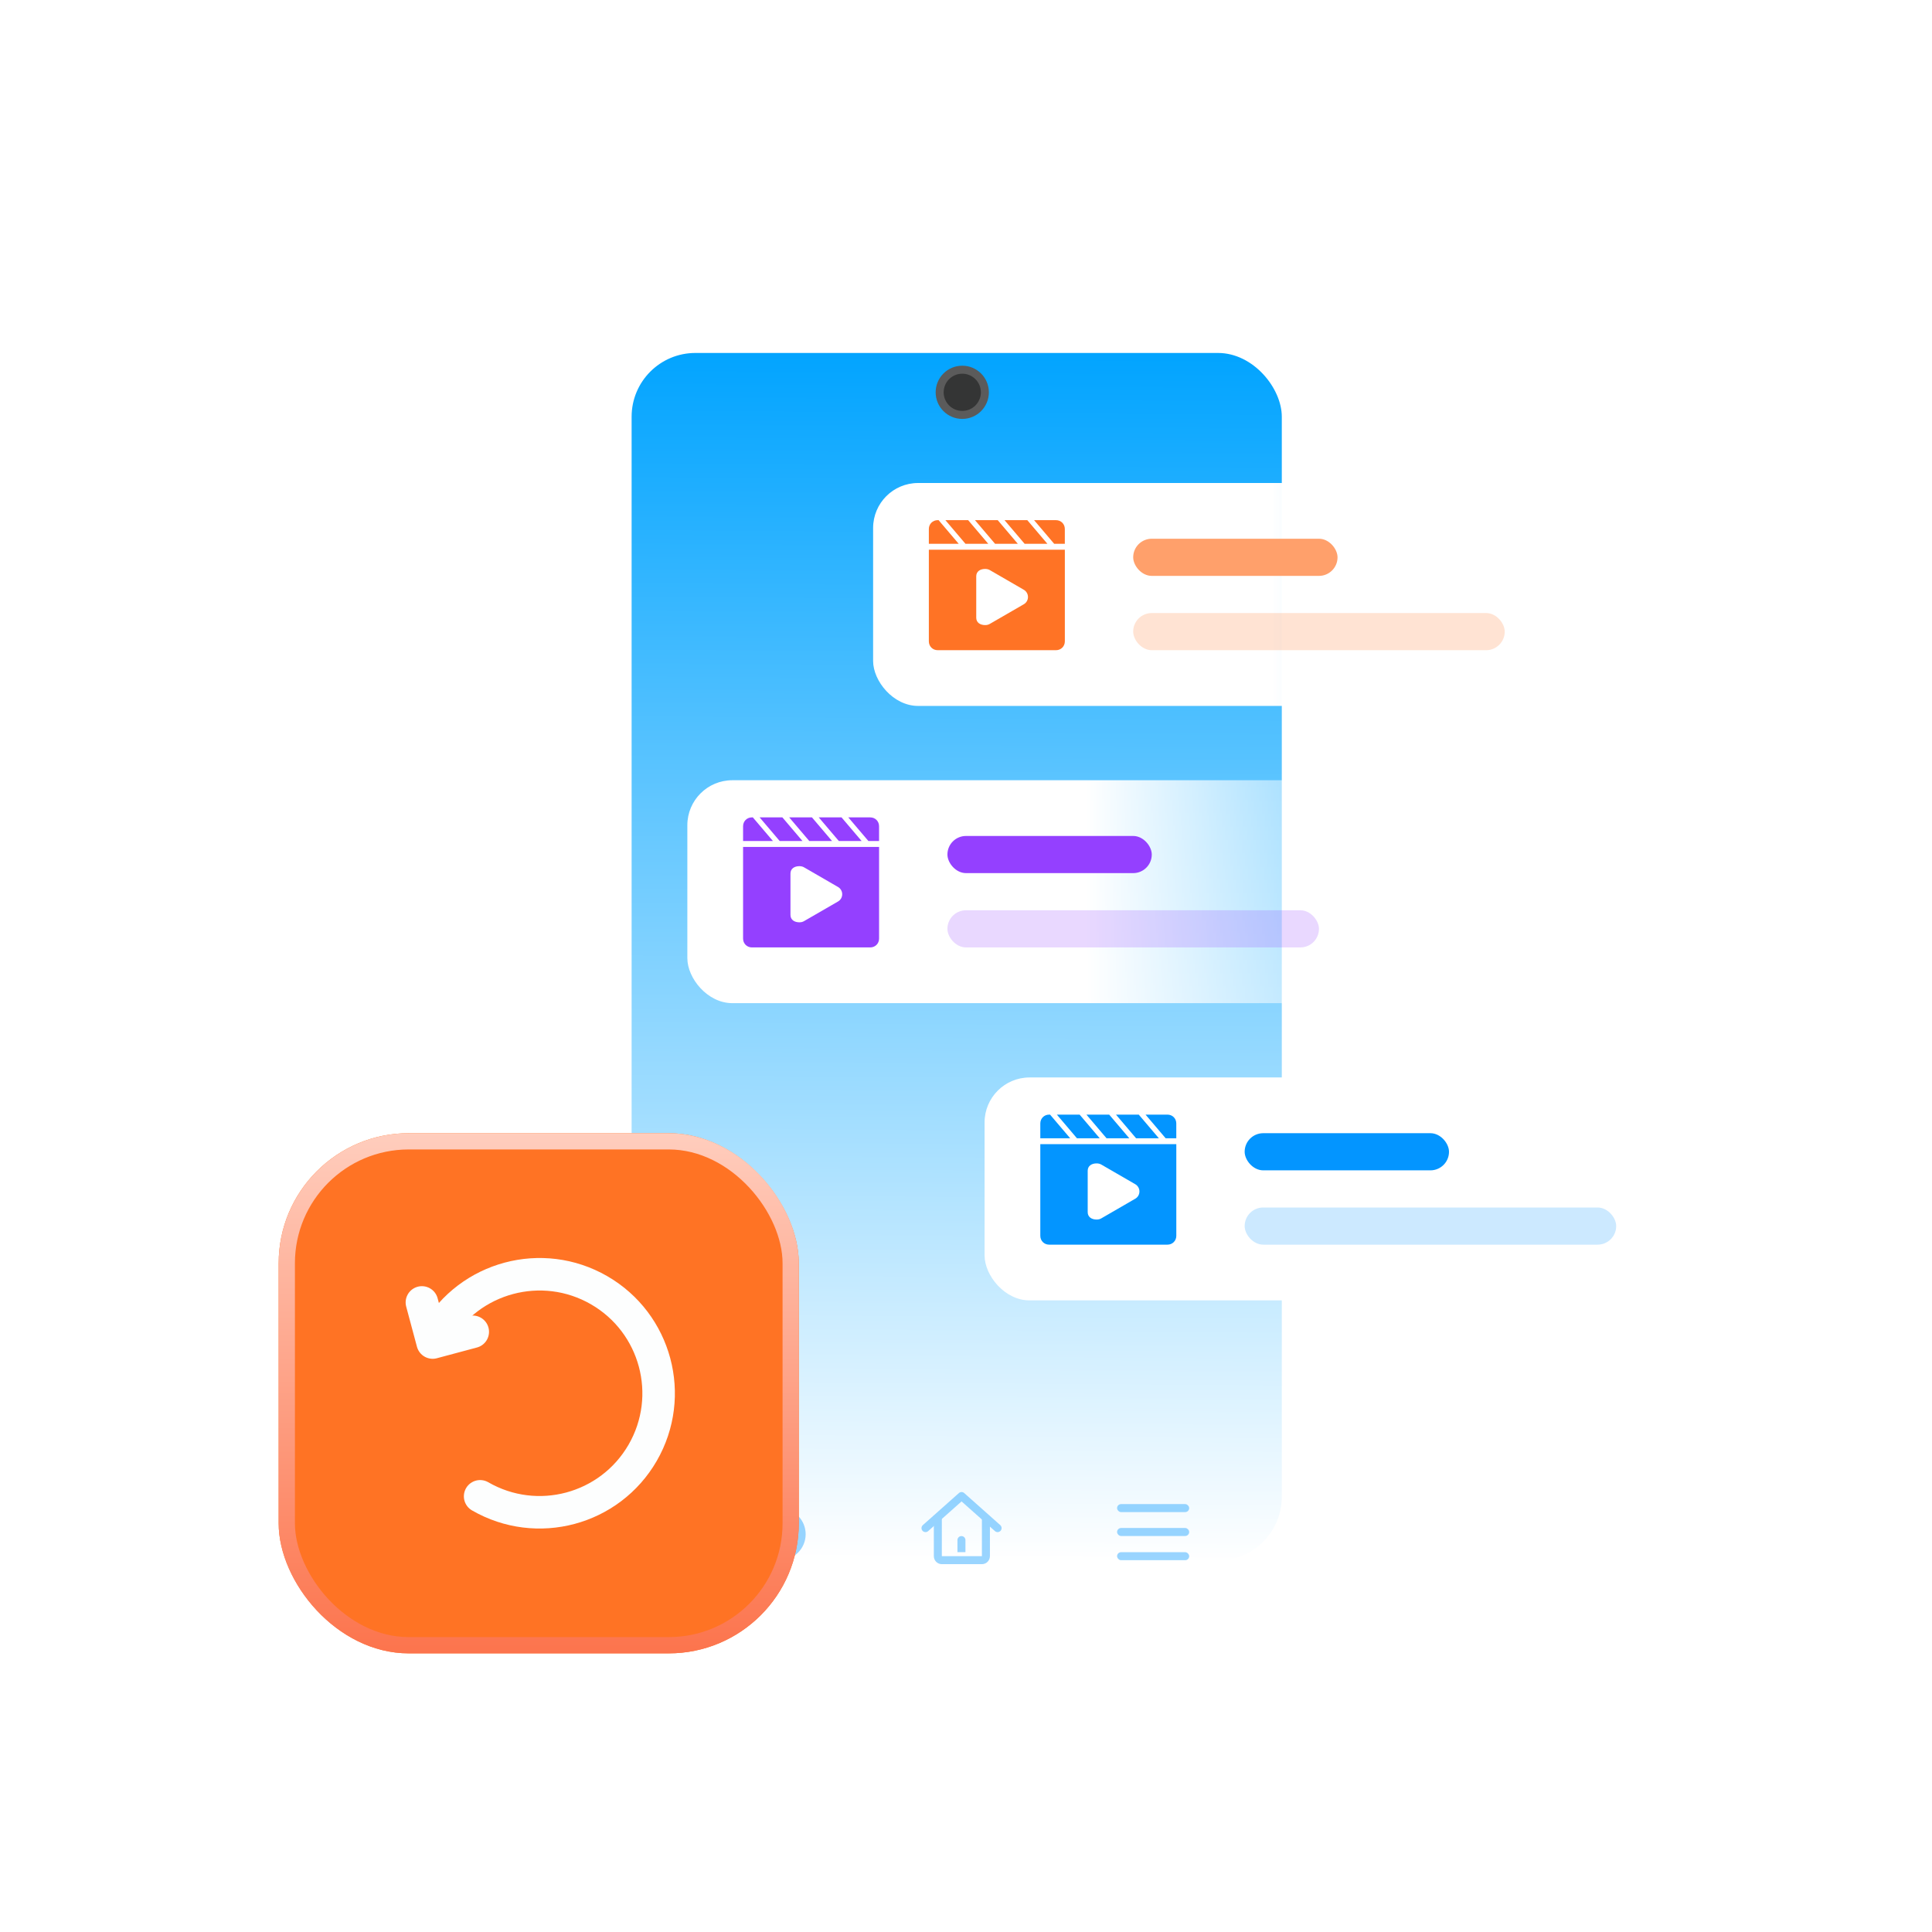 <svg width="104" height="104" viewBox="0 0 104 104" fill="none" xmlns="http://www.w3.org/2000/svg">
<g filter="url(#filter0_d_3295_2822)">
<rect x="32" y="17" width="39" height="70" rx="4.941" fill="white"/>
</g>
<rect x="34" y="19" width="35" height="65" rx="3.433" fill="url(#paint0_linear_3295_2822)"/>
<circle cx="51.799" cy="21.118" r="1.217" fill="#343535" stroke="#5B5B5B" stroke-width="0.431"/>
<g opacity="0.4">
<path d="M50.484 81.612V83.768C50.484 83.887 50.581 83.984 50.7 83.984H52.856C52.975 83.984 53.072 83.887 53.072 83.768V81.612" stroke="#0395FF" stroke-width="0.431" stroke-linejoin="round"/>
<path d="M49.82 82.258L51.761 80.533L53.701 82.258" stroke="#0395FF" stroke-width="0.431" stroke-linecap="round" stroke-linejoin="round"/>
<path d="M51.539 82.904C51.539 82.785 51.636 82.688 51.755 82.688C51.874 82.688 51.97 82.785 51.97 82.904V83.551H51.539V82.904Z" fill="#0395FF"/>
</g>
<g opacity="0.4">
<path d="M39.703 81.401H41.967C42.622 81.401 43.153 81.932 43.153 82.587V82.587C43.153 83.242 42.622 83.773 41.967 83.773H40.35" stroke="#0395FF" stroke-width="0.431" stroke-linecap="round"/>
<path d="M40.781 80.533L39.703 81.395L40.781 82.258" stroke="#0395FF" stroke-width="0.431" stroke-linecap="round" stroke-linejoin="round"/>
</g>
<g opacity="0.4">
<rect x="60.133" y="80.966" width="3.881" height="0.431" rx="0.216" fill="#0395FF"/>
<rect x="60.133" y="82.252" width="3.881" height="0.431" rx="0.216" fill="#0395FF"/>
<rect x="60.133" y="83.555" width="3.881" height="0.431" rx="0.216" fill="#0395FF"/>
</g>
<rect x="47" y="26" width="42" height="12" rx="2.422" fill="url(#paint1_linear_3295_2822)"/>
<g filter="url(#filter1_i_3295_2822)">
<path fill-rule="evenodd" clip-rule="evenodd" d="M52.116 28L53.198 29.273H51.972L50.891 28H52.116ZM55.3 28L56.382 29.273H55.156L54.074 28H55.3ZM53.708 28L54.79 29.273H53.565L52.483 28H53.708ZM56.843 28C57.113 28 57.321 28.207 57.32 28.477V29.273H56.747L55.665 28H56.843ZM50.525 28L51.608 29.273H50V28.477C50 28.207 50.207 28 50.477 28H50.525ZM50 34.523C50 34.793 50.207 35 50.477 35H56.844C57.114 35 57.321 34.793 57.321 34.523V29.591H50V34.523ZM53.028 30.626C52.773 30.626 52.551 30.753 52.551 31.023V33.25C52.551 33.52 52.773 33.648 53.028 33.648C53.123 33.648 53.203 33.632 53.283 33.584L55.098 32.535C55.169 32.497 55.23 32.44 55.272 32.37C55.314 32.299 55.336 32.219 55.336 32.137C55.336 32.055 55.314 31.975 55.272 31.905C55.23 31.834 55.169 31.777 55.098 31.739L53.283 30.689C53.203 30.641 53.108 30.626 53.028 30.626Z" fill="#FF7325"/>
</g>
<rect x="61" y="29" width="11" height="2" rx="1" fill="#FFA06B"/>
<rect opacity="0.2" x="61" y="33" width="20" height="2" rx="1" fill="#FF7427"/>
<rect x="37" y="42" width="42" height="12" rx="2.422" fill="url(#paint2_linear_3295_2822)"/>
<g filter="url(#filter2_i_3295_2822)">
<path fill-rule="evenodd" clip-rule="evenodd" d="M42.116 44L43.198 45.273H41.972L40.891 44H42.116ZM45.3 44L46.382 45.273H45.156L44.074 44H45.3ZM43.708 44L44.79 45.273H43.565L42.483 44H43.708ZM46.843 44C47.113 44 47.321 44.207 47.32 44.477V45.273H46.747L45.665 44H46.843ZM40.525 44L41.608 45.273H40V44.477C40 44.207 40.207 44 40.477 44H40.525ZM40 50.523C40 50.793 40.207 51 40.477 51H46.844C47.114 51 47.321 50.793 47.321 50.523V45.591H40V50.523ZM43.028 46.626C42.773 46.626 42.551 46.753 42.551 47.023V49.25C42.551 49.52 42.773 49.648 43.028 49.648C43.123 49.648 43.203 49.632 43.283 49.584L45.098 48.535C45.169 48.497 45.23 48.44 45.272 48.37C45.314 48.299 45.336 48.219 45.336 48.137C45.336 48.055 45.314 47.975 45.272 47.905C45.23 47.834 45.169 47.777 45.098 47.739L43.283 46.689C43.203 46.641 43.108 46.626 43.028 46.626Z" fill="#9440FF"/>
</g>
<rect x="51" y="45" width="11" height="2" rx="1" fill="#9440FF"/>
<rect opacity="0.2" x="51" y="49" width="20" height="2" rx="1" fill="#9440FF"/>
<rect x="53" y="58" width="42" height="12" rx="2.422" fill="url(#paint3_linear_3295_2822)"/>
<g filter="url(#filter3_i_3295_2822)">
<path fill-rule="evenodd" clip-rule="evenodd" d="M58.116 60L59.198 61.273H57.972L56.891 60H58.116ZM61.3 60L62.382 61.273H61.156L60.074 60H61.3ZM59.708 60L60.79 61.273H59.565L58.483 60H59.708ZM62.843 60C63.113 60 63.321 60.207 63.32 60.477V61.273H62.747L61.665 60H62.843ZM56.525 60L57.608 61.273H56V60.477C56 60.207 56.207 60 56.477 60H56.525ZM56 66.523C56 66.793 56.207 67 56.477 67H62.844C63.114 67 63.321 66.793 63.321 66.523V61.591H56V66.523ZM59.028 62.626C58.773 62.626 58.551 62.753 58.551 63.023V65.25C58.551 65.52 58.773 65.648 59.028 65.648C59.123 65.648 59.203 65.632 59.283 65.585L61.098 64.535C61.169 64.497 61.23 64.44 61.272 64.37C61.314 64.299 61.336 64.219 61.336 64.137C61.336 64.055 61.314 63.975 61.272 63.905C61.23 63.834 61.169 63.777 61.098 63.739L59.283 62.689C59.203 62.641 59.108 62.626 59.028 62.626Z" fill="#0395FF"/>
</g>
<rect x="67" y="61" width="11" height="2" rx="1" fill="#0395FF"/>
<rect opacity="0.2" x="67" y="65" width="20" height="2" rx="1" fill="#0395FF"/>
<g filter="url(#filter4_i_3295_2822)">
<rect x="15" y="61" width="28" height="28" rx="7" fill="#FF7324"/>
</g>
<rect x="15.438" y="61.438" width="27.125" height="27.125" rx="6.562" stroke="url(#paint4_linear_3295_2822)" stroke-width="0.875"/>
<path d="M25.845 80.547C28.909 82.316 32.826 81.266 34.595 78.203C36.364 75.139 35.314 71.222 32.25 69.453C29.187 67.684 25.269 68.734 23.5 71.797" stroke="#FDFEFE" stroke-width="1.75" stroke-linecap="round" stroke-linejoin="round"/>
<path d="M22.711 70.11L23.29 72.269L25.449 71.691" stroke="#FDFEFE" stroke-width="1.75" stroke-linecap="round" stroke-linejoin="round"/>
<defs>
<filter id="filter0_d_3295_2822" x="27.257" y="12.257" width="48.487" height="79.487" filterUnits="userSpaceOnUse" color-interpolation-filters="sRGB">
<feFlood flood-opacity="0" result="BackgroundImageFix"/>
<feColorMatrix in="SourceAlpha" type="matrix" values="0 0 0 0 0 0 0 0 0 0 0 0 0 0 0 0 0 0 127 0" result="hardAlpha"/>
<feOffset/>
<feGaussianBlur stdDeviation="2.372"/>
<feComposite in2="hardAlpha" operator="out"/>
<feColorMatrix type="matrix" values="0 0 0 0 0.514 0 0 0 0 0.513 0 0 0 0 0.513 0 0 0 0.2 0"/>
<feBlend mode="normal" in2="BackgroundImageFix" result="effect1_dropShadow_3295_2822"/>
<feBlend mode="normal" in="SourceGraphic" in2="effect1_dropShadow_3295_2822" result="shape"/>
</filter>
<filter id="filter1_i_3295_2822" x="50" y="28" width="7.32" height="7" filterUnits="userSpaceOnUse" color-interpolation-filters="sRGB">
<feFlood flood-opacity="0" result="BackgroundImageFix"/>
<feBlend mode="normal" in="SourceGraphic" in2="BackgroundImageFix" result="shape"/>
<feColorMatrix in="SourceAlpha" type="matrix" values="0 0 0 0 0 0 0 0 0 0 0 0 0 0 0 0 0 0 127 0" result="hardAlpha"/>
<feOffset/>
<feGaussianBlur stdDeviation="0.5"/>
<feComposite in2="hardAlpha" operator="arithmetic" k2="-1" k3="1"/>
<feColorMatrix type="matrix" values="0 0 0 0 1 0 0 0 0 1 0 0 0 0 1 0 0 0 0.94 0"/>
<feBlend mode="normal" in2="shape" result="effect1_innerShadow_3295_2822"/>
</filter>
<filter id="filter2_i_3295_2822" x="40" y="44" width="7.32" height="7" filterUnits="userSpaceOnUse" color-interpolation-filters="sRGB">
<feFlood flood-opacity="0" result="BackgroundImageFix"/>
<feBlend mode="normal" in="SourceGraphic" in2="BackgroundImageFix" result="shape"/>
<feColorMatrix in="SourceAlpha" type="matrix" values="0 0 0 0 0 0 0 0 0 0 0 0 0 0 0 0 0 0 127 0" result="hardAlpha"/>
<feOffset/>
<feGaussianBlur stdDeviation="0.5"/>
<feComposite in2="hardAlpha" operator="arithmetic" k2="-1" k3="1"/>
<feColorMatrix type="matrix" values="0 0 0 0 1 0 0 0 0 1 0 0 0 0 1 0 0 0 0.94 0"/>
<feBlend mode="normal" in2="shape" result="effect1_innerShadow_3295_2822"/>
</filter>
<filter id="filter3_i_3295_2822" x="56" y="60" width="7.32" height="7" filterUnits="userSpaceOnUse" color-interpolation-filters="sRGB">
<feFlood flood-opacity="0" result="BackgroundImageFix"/>
<feBlend mode="normal" in="SourceGraphic" in2="BackgroundImageFix" result="shape"/>
<feColorMatrix in="SourceAlpha" type="matrix" values="0 0 0 0 0 0 0 0 0 0 0 0 0 0 0 0 0 0 127 0" result="hardAlpha"/>
<feOffset/>
<feGaussianBlur stdDeviation="0.5"/>
<feComposite in2="hardAlpha" operator="arithmetic" k2="-1" k3="1"/>
<feColorMatrix type="matrix" values="0 0 0 0 1 0 0 0 0 1 0 0 0 0 1 0 0 0 0.94 0"/>
<feBlend mode="normal" in2="shape" result="effect1_innerShadow_3295_2822"/>
</filter>
<filter id="filter4_i_3295_2822" x="15" y="61" width="28" height="28" filterUnits="userSpaceOnUse" color-interpolation-filters="sRGB">
<feFlood flood-opacity="0" result="BackgroundImageFix"/>
<feBlend mode="normal" in="SourceGraphic" in2="BackgroundImageFix" result="shape"/>
<feColorMatrix in="SourceAlpha" type="matrix" values="0 0 0 0 0 0 0 0 0 0 0 0 0 0 0 0 0 0 127 0" result="hardAlpha"/>
<feOffset/>
<feGaussianBlur stdDeviation="3.294"/>
<feComposite in2="hardAlpha" operator="arithmetic" k2="-1" k3="1"/>
<feColorMatrix type="matrix" values="0 0 0 0 1 0 0 0 0 0.81 0 0 0 0 0.75 0 0 0 1 0"/>
<feBlend mode="normal" in2="shape" result="effect1_innerShadow_3295_2822"/>
</filter>
<linearGradient id="paint0_linear_3295_2822" x1="51.5" y1="19" x2="51.05" y2="84.108" gradientUnits="userSpaceOnUse">
<stop stop-color="#02A4FF"/>
<stop offset="1" stop-color="white"/>
</linearGradient>
<linearGradient id="paint1_linear_3295_2822" x1="68.463" y1="31.705" x2="89.562" y2="31.705" gradientUnits="userSpaceOnUse">
<stop stop-color="white"/>
<stop offset="1" stop-color="white" stop-opacity="0"/>
</linearGradient>
<linearGradient id="paint2_linear_3295_2822" x1="58.463" y1="47.705" x2="79.562" y2="47.705" gradientUnits="userSpaceOnUse">
<stop stop-color="white"/>
<stop offset="1" stop-color="white" stop-opacity="0"/>
</linearGradient>
<linearGradient id="paint3_linear_3295_2822" x1="74.463" y1="63.705" x2="95.562" y2="63.705" gradientUnits="userSpaceOnUse">
<stop stop-color="white"/>
<stop offset="1" stop-color="white" stop-opacity="0"/>
</linearGradient>
<linearGradient id="paint4_linear_3295_2822" x1="29" y1="61" x2="29" y2="89" gradientUnits="userSpaceOnUse">
<stop stop-color="#FFCDBD"/>
<stop offset="1" stop-color="#FC744D"/>
</linearGradient>
</defs>
</svg>
